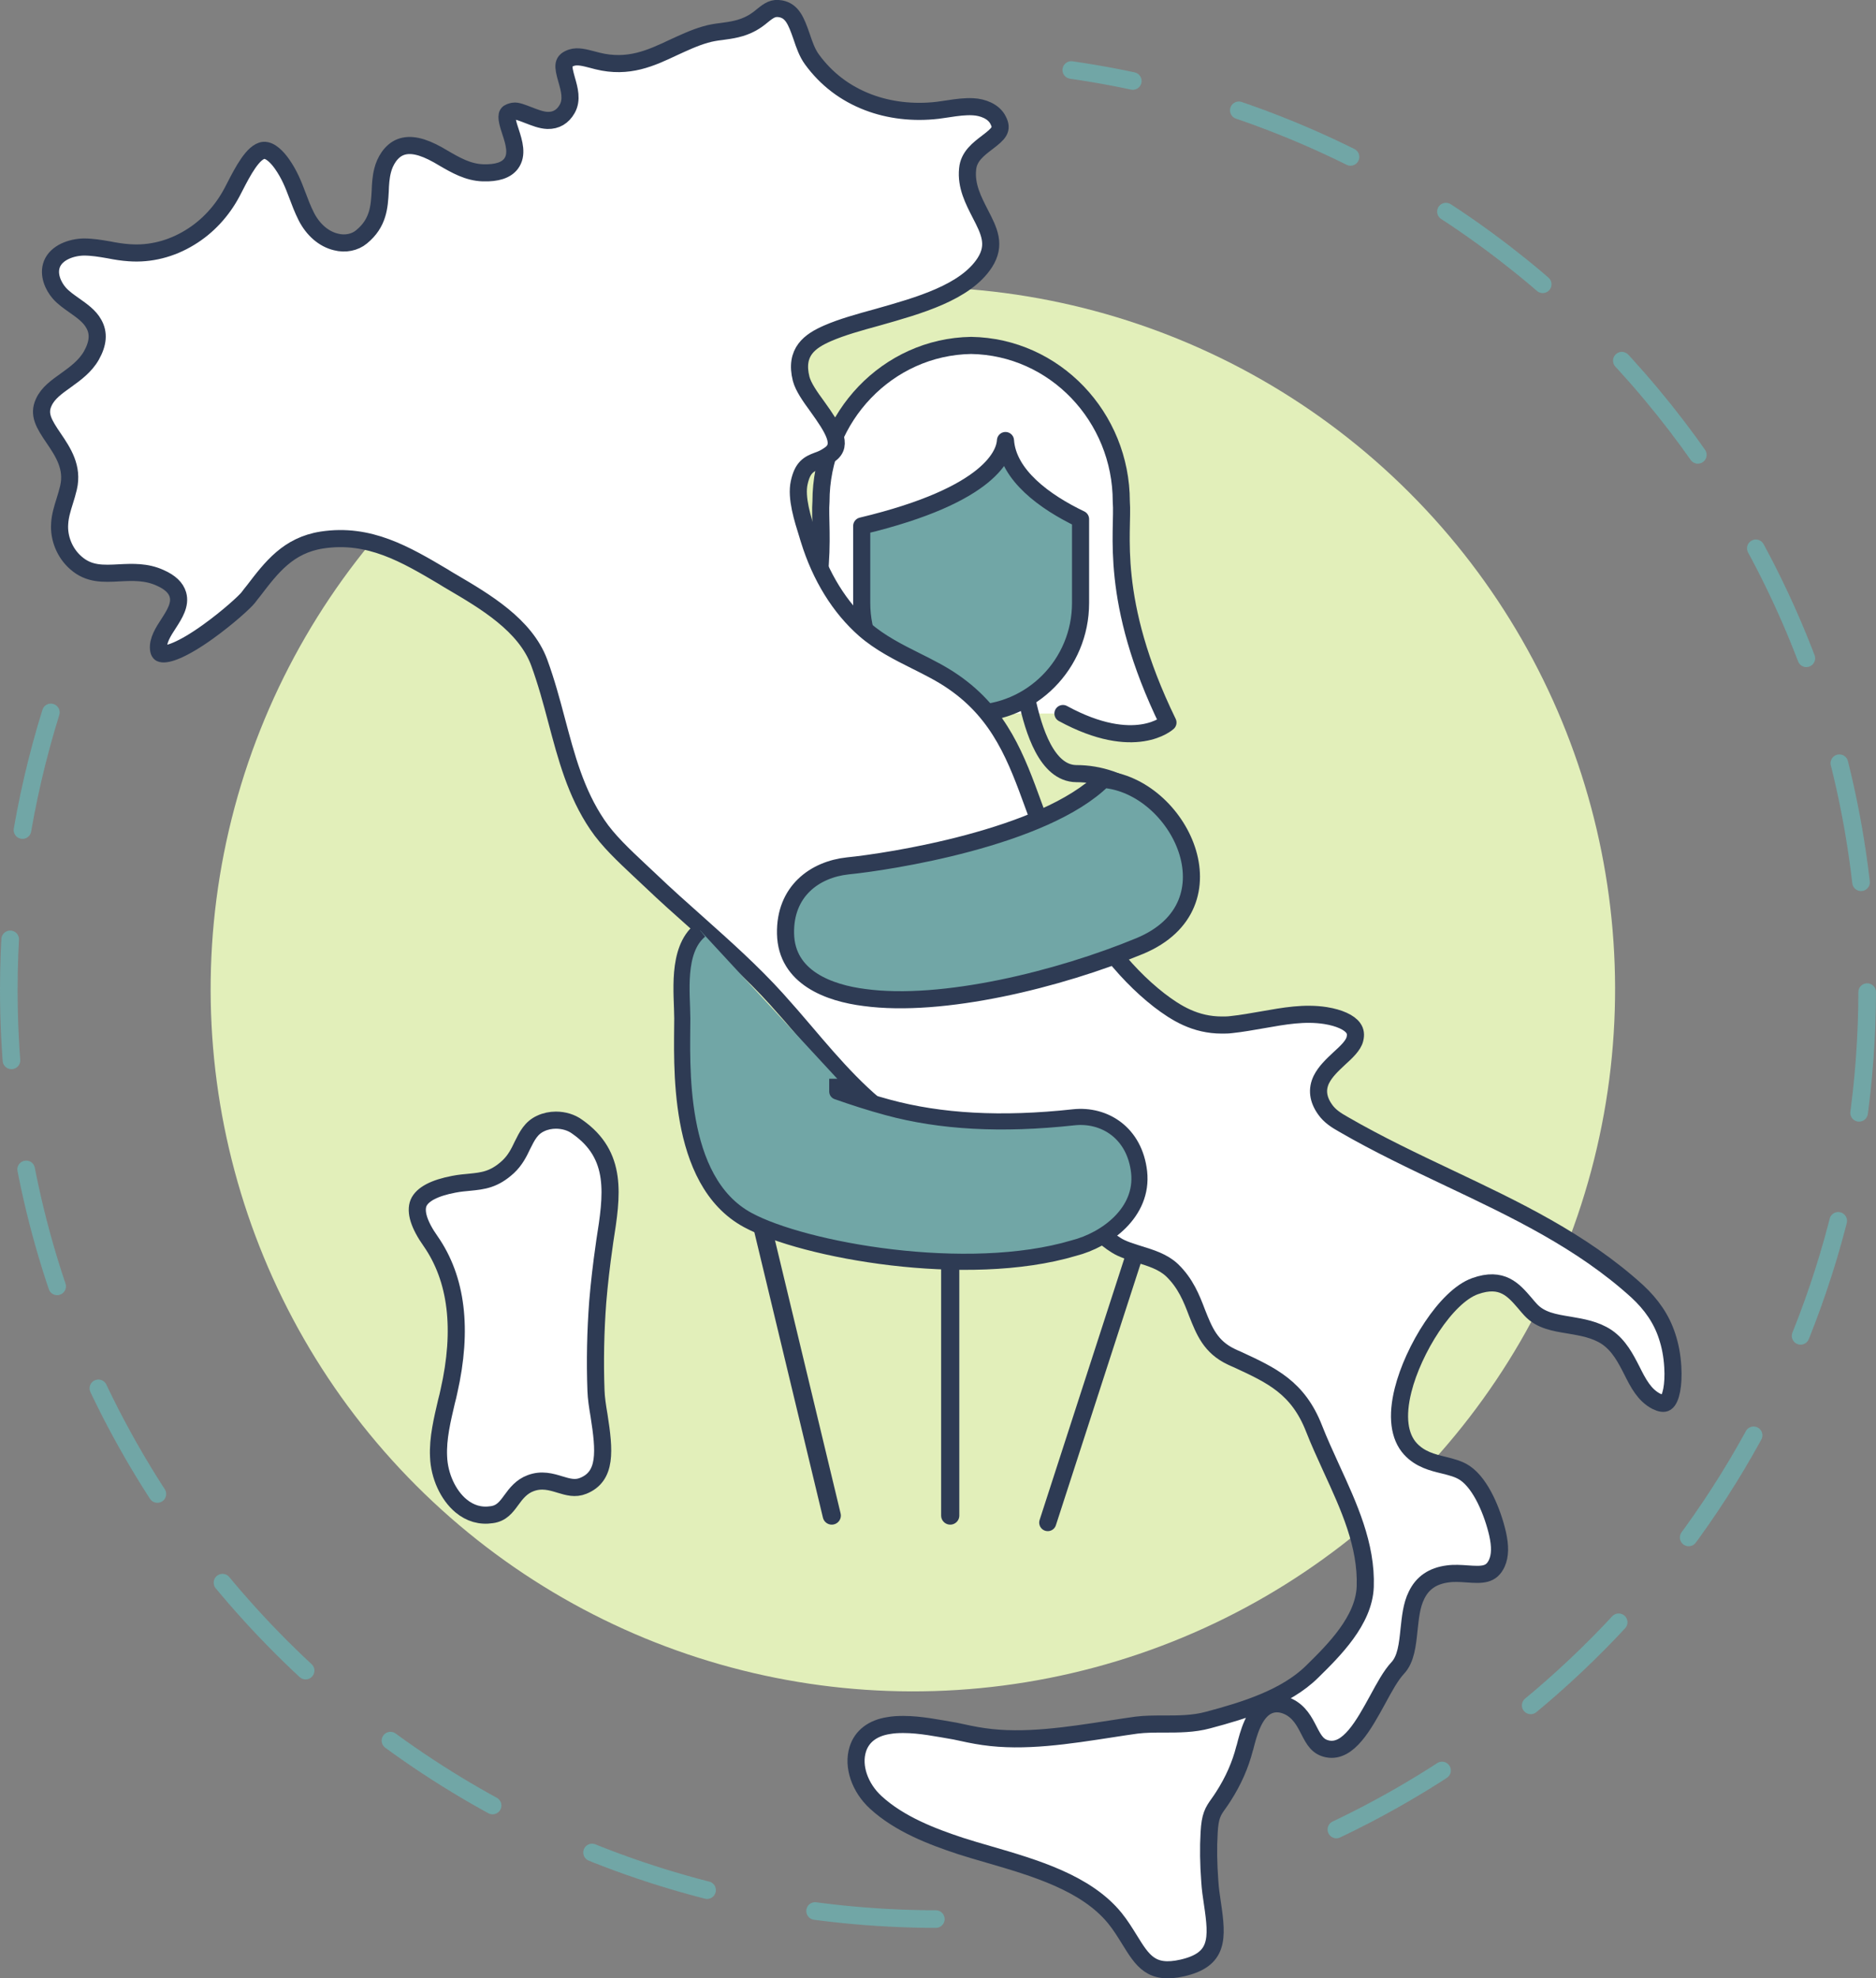 <?xml version="1.0" encoding="utf-8"?>
<!-- Generator: $$$/GeneralStr/196=Adobe Illustrator 27.6.0, SVG Export Plug-In . SVG Version: 6.00 Build 0)  -->
<svg version="1.1" xmlns="http://www.w3.org/2000/svg" xmlns:xlink="http://www.w3.org/1999/xlink" x="0px" y="0px"
	 viewBox="0 0 852.1 898.6" style="enable-background:new 0 0 852.1 898.6;" xml:space="preserve">
<rect x="0" y="0" width="852.1" height="898.6" fill="#808080" stroke="none"/>
<style type="text/css">
	.st0{fill:#E2EFBA;}
	.st1{fill:#5D9AF0;}
	.st2{fill:none;stroke:#2E3B54;stroke-width:8.257;stroke-linecap:round;stroke-linejoin:round;stroke-miterlimit:10;}
	.st3{fill:none;stroke:#2E3B54;stroke-width:7.769;stroke-linecap:round;stroke-linejoin:round;stroke-miterlimit:10;}
	.st4{fill:#FFFFFF;stroke:#2E3B54;stroke-width:7.769;stroke-miterlimit:10;}
	.st5{fill:none;stroke:#71A6A6;stroke-width:8;stroke-linecap:round;stroke-miterlimit:10;stroke-dasharray:55,50;}
	.st6{fill:#FFFFFF;stroke:#2E3B54;stroke-width:7.769;stroke-linecap:round;stroke-linejoin:round;stroke-miterlimit:10;}
	.st7{fill:#71A6A6;stroke:#2E3B54;stroke-width:7.769;stroke-linecap:round;stroke-linejoin:round;stroke-miterlimit:10;}
	.st8{fill:none;stroke:#000000;stroke-width:7.769;stroke-linecap:round;stroke-linejoin:round;stroke-miterlimit:10;}
	.st9{fill:#71A6A6;stroke:#2E3B54;stroke-width:7.322;stroke-linejoin:round;stroke-miterlimit:10;}
	.st10{fill:#71A6A6;stroke:#2E3B54;stroke-width:7.769;stroke-linejoin:round;stroke-miterlimit:10;}
</style>
<g id="_x2014_ÎÓÈ_x5F_1">
	
		<ellipse transform="matrix(0.707 -0.707 0.707 0.707 -196.215 424.846)" class="st0" cx="414.7" cy="449.3" rx="319" ry="319"/>
	<path class="st1" d="M748.8,567C748.8,567,748.8,567,748.8,567L748.8,567L748.8,567z"/>
	<line class="st2" x1="377.8" y1="688.4" x2="344.5" y2="549.8"/>
	<path class="st3" d="M475.9,691.6L526.3,536c26.4,2.9,43.6-15.5,43.6-38.8l0.4-26.6"/>
	<line class="st2" x1="431.6" y1="574.8" x2="431.6" y2="688.4"/>
	<path class="st4" d="M252.5,508.8c-2.4,0-4.8,0.5-6.9,1.5c-4.4,2-6.2,5.7-8.3,9.9c-1.6,3.4-3.3,6.8-6.5,9.8
		c-6.4,5.9-11.5,6.4-17.5,7c-2.2,0.2-4.5,0.4-7.1,0.9c-9,1.7-14.4,4.6-16.1,8.5c-1.6,4,0.2,9.9,5.5,17.4c11.9,17.1,14.7,40,8.3,68.2
		c-0.3,1.5-0.7,3.1-1.1,4.6c-1.9,8.2-4,16.7-3.6,25c0.3,8.7,4.3,17.5,10.2,22.4c4.1,3.4,8.8,4.8,14,4c4.4-0.6,6.5-3.4,8.9-6.7
		c2.1-2.9,4.6-6.1,8.7-7.6c5-1.9,9.4-0.6,13.3,0.6c3.7,1.1,6.9,2.1,10.6,0.6c10.7-4.3,9.7-15.9,7.2-31.9c-0.7-4.1-1.3-8-1.4-11.4
		c-0.5-13.4-0.2-27,0.8-40.3c0.7-8.4,1.7-17,2.9-25.3l0.3-2.2c3.3-20.9,6.1-39-12.5-52C259.5,509.8,256,508.8,252.5,508.8z"/>
	<path class="st5" d="M607,831c142.6-67.8,241.1-213.1,241.1-381.4C848.1,237,691,61.2,486.6,31.8"/>
	<path class="st5" d="M23.1,323.6C10.7,363.4,4,405.7,4,449.6c0,233.1,189,422.1,422.1,422.1"/>
	<path class="st6" d="M482.8,324.1c32.9,17.9,47.7,4.1,47.7,4.1c-27.1-55.6-20.1-87.1-21.2-100.4c0-38.4-30.2-70.3-68.2-70.9
		c-37.9,0.6-68.2,32.5-68.2,70.9c-1.1,13.4,5.9,44.9-21.2,100.4c0,0,14.8,13.9,47.7-4.1"/>
	<path class="st7" d="M490.8,235.8v38.1c0,27.7-22.2,50.2-49.7,50.2c-27.5,0-49.7-22.5-49.7-50.2v-35c59.1-14.1,65-33,65.3-38.8
		C457.8,215.8,474.5,228,490.8,235.8z"/>
	<path class="st3" d="M540.5,403.2c0,0,0.1-25.5-22.6-42.1c-8.5-6.2-18.5-9.7-29-9.7c-13.5-0.1-19.5-20-22.4-33.4"/>
	<path class="st8" d="M341.1,399.2c0,0-0.1-25.5,22.6-42.1c8.5-6.2,18.5-9.7,29-9.7c14.4-0.1,19.8-23.2,21.9-33.7"/>
</g>
<g id="ITALIA">
	<path class="st4" d="M410.3,783.3c-2.3,0-4.5,0.1-6.7,0.5c-7.2,1.1-12.2,4.9-14,10.8c-2.4,7.7,0.9,17.4,8.2,24.1
		c10.8,9.9,25.5,15.5,38.5,19.8c4.1,1.3,8.4,2.6,13,3.9c20.6,6,44,12.8,57.1,28.9c2.6,3.2,4.6,6.5,6.6,9.7c6,9.7,9.9,16.1,24,12.9
		c16.6-3.8,16.1-13.2,13.7-29.3c-0.5-3.3-1-6.7-1.2-10.1c-0.6-8-0.7-15.2-0.3-22.1c0.4-7.5,1.7-9.6,4.3-13.2
		c0.6-0.9,1.3-1.8,2.1-3.1c4.7-7.3,7.8-14.5,9.7-21.9l0.2-0.6c1.5-5.9,4-15.8,10.4-18.8c1.9-0.9,5.1-1.6,9.2,0.3
		c5.1,2.4,7.4,6.9,9.4,10.8c2.4,4.7,4.1,7.6,8.5,8.5c9.5,1.9,16.5-11,22.7-22.3c3.1-5.7,6-11.1,9.2-14.5c3.7-4,4.4-10.5,5.1-17.4
		c0.6-5.4,1.1-11,3.4-15.6c2.7-5.6,7.3-8.8,14.2-9.7c2.9-0.4,5.9-0.2,8.7,0c7,0.5,11.1,0.6,13.6-4.9c1.5-3.4,1.6-7.6,0.3-13.4
		c-2.2-9.5-7.4-22.5-14.8-27.5c-2.8-1.9-6.1-2.7-9.7-3.6c-5-1.2-10.7-2.6-15.1-7.4c-5.1-5.6-6.3-14.8-3.3-26.7
		c4.6-18.4,19.5-42.5,32.7-47.2c12.3-4.4,17.5,1.8,22.6,7.7c0.8,1,1.7,2,2.6,3c4.5,4.9,10.8,5.9,17.6,7c5.8,1,11.9,2,17.1,5.5
		c5.5,3.8,8.5,9.6,11.3,15.1c2.9,5.8,5.7,11.2,11.1,14c2,1,3.5,1.2,4.4,0.6c2.3-1.5,3.6-8.1,3.1-16.2c-0.3-5.2-1.2-9.8-2.6-14h0
		c-2.5-7.7-7-14.3-13.6-20.4c-25.2-22.9-55.7-37.3-85.2-51.3c-16-7.6-32.5-15.4-48.2-24.5c-3.2-1.8-6.2-3.7-8.3-6.7
		c-3.3-4.6-3.9-9.2-1.7-13.7c1.8-3.6,5-6.6,8.1-9.5c3.2-2.9,6.4-5.9,7.1-8.8c0.5-2,0.3-3.6-0.7-5c-1.8-2.6-6.4-4.7-12.6-5.7
		c-9.6-1.5-18.8,0.2-28.5,1.9c-4.7,0.8-9.5,1.7-14.3,2.2c-1.5,0.2-2.9,0.2-4.3,0.2c-12.1,0-20.8-5.4-28.5-11.3
		c-16.6-12.9-31.7-32.7-44.9-58.9c-5-9.9-8.6-19.8-12.1-29.4c-7.8-21.4-15.1-41.5-36.4-56.2c-5.3-3.7-11.3-6.7-17.1-9.6
		c-8-4-16.3-8.2-23.2-14.2c-11.4-10-20.1-24.1-25.3-40.9c-0.2-0.7-0.5-1.5-0.7-2.3c-2.2-7-5.3-16.7-3.8-23.5c1.5-7,4.3-8.5,8.3-10
		c1.7-0.6,3.5-1.3,5.8-3c5.9-4.3,1.5-11.4-5.9-21.7c-3.3-4.5-6.3-8.8-7.3-12.5c-3.1-12.3,4-17.2,12-20.7c6.4-2.8,14.3-5,22.7-7.3
		c18.7-5.3,39.9-11.2,48.7-24.8c5.2-8.1,2-14.4-2.1-22.3c-3-5.9-6.5-12.5-5.7-20.2c0.5-5.8,5-9.1,8.9-12.1c5.4-4.1,7.1-5.9,5-10
		c-2-4.2-7.2-6-11.4-6.2c-3.6-0.2-7.3,0.3-11.2,0.9c-1.6,0.2-3.2,0.5-4.9,0.7c-11.1,1.3-22.1,0-31.7-3.7
		c-10.4-4-18.9-10.5-25.4-19.4c-2.2-3-3.5-6.8-4.7-10.4C361.6,9.4,359.8,5,354.6,4c-3.4-0.6-5.2,0.6-8.4,3.2
		c-1.3,1.1-2.9,2.3-4.7,3.3c-4.7,2.6-9.3,3.2-13.7,3.8c-2.6,0.3-5,0.7-7.4,1.4c-5.2,1.5-10,3.8-14.6,5.9c-10,4.7-20.3,9.6-34.4,6.1
		c-0.8-0.2-1.5-0.4-2.3-0.6c-3.5-0.9-6.7-1.8-9.5-0.9c-4.2,1.5-4.1,3.4-2.2,10.1c1.2,4.2,2.6,9,0.2,13.2c-2,3.5-5,5.3-8.9,5.2
		c-2.9-0.1-5.8-1.3-8.7-2.4c-2.6-1-5.2-2.1-6.8-1.8c-0.9,0.2-2.2,0.5-2.6,1.2c-0.9,1.4,0.3,5.2,1.3,8.2c1.6,4.9,3.3,10.4,0.2,14.5
		c-2.2,2.9-6.4,4.3-12.7,4.1c-6.8-0.2-12.5-3.5-18-6.7c-0.8-0.5-1.6-0.9-2.4-1.4c-7.3-4.1-12.7-5.2-17-3.6
		c-4.5,1.7-7.2,6.6-8.2,10.6c-0.8,3.1-1,6.3-1.1,9.4c-0.4,7.1-0.8,14.5-8.5,20.8c-3,2.5-7.4,3.4-11.6,2.3
		c-5.5-1.3-10.4-5.5-13.5-11.6c-1.7-3.4-2.9-6.6-4.1-9.8c-1.8-4.8-3.6-9.3-6.9-14c-2.1-3-5.3-6.4-8.3-6.2c-4.8,0.4-9.7,9.9-13,16.3
		c-0.5,0.9-0.9,1.8-1.4,2.7c-4.5,8.5-11.1,15.7-19.2,20.6c-8.5,5.2-18,7.6-27.5,6.9c-3.1-0.2-6.2-0.7-9.2-1.3
		c-4-0.7-7.7-1.3-11.4-1.3c-5.7,0.1-12.4,2.5-14.5,7.7c-1.9,4.8,0.6,10.1,3.3,13.2c1.8,2.1,4.4,3.9,6.8,5.6c3.4,2.4,7,4.9,8.9,8.4
		c2.4,4.2,2,8.9-1.1,14.4c-2.8,4.9-7.2,8.1-11.5,11.2c-4.2,3-8.2,5.8-10.1,10c-2.6,5.5,0,9.8,4.5,16.4c4.2,6.2,8.9,13.2,6.7,22.5
		c-0.5,2.1-1.1,4.1-1.7,6c-1.1,3.5-2.1,6.8-2.3,10.2c-0.5,6.6,2.3,13.5,7.4,17.9c5.9,5.2,12.3,4.9,19.7,4.5c6-0.3,12.3-0.6,18.6,2.3
		c4.5,2,7.1,4.5,8,7.6c1.3,4.5-1.5,8.9-4.2,13.1c-2.5,3.8-5,7.8-4.6,11.6c0.2,1.8,0.9,2,1.3,2.1c2.5,0.7,9.4-1.5,21.1-9.9
		c9.2-6.6,16.8-13.6,18.3-15.5c0.8-1.1,1.7-2.2,2.5-3.2c8.1-10.6,15.7-20.6,31-23c21.5-3.3,38,6.5,55.4,16.8l0.3,0.2
		c1.1,0.7,2.3,1.4,3.5,2.1c14.8,8.7,33.2,19.5,39.5,36.5c3.2,8.7,5.6,17.6,7.9,26.3c4.5,16.9,8.7,32.9,18.5,47.4
		c4.9,7.3,12.1,14,19,20.5c1.6,1.5,3.3,3.1,4.9,4.6c7,6.7,14.3,13.2,21.5,19.6c12.2,10.9,24.9,22.2,36.1,34.6
		c4.3,4.8,8.7,9.8,12.9,14.8c13.1,15.4,26.7,31.3,43.1,41.8c7.9,5,16.8,6.9,26.2,8.9c3.8,0.8,7.7,1.6,11.5,2.7
		c15.6,4.3,26.6,13.1,36.6,21.8c3,2.6,6,5.6,8.8,8.5c4.8,4.9,9.7,9.9,15.2,13.3c2.7,1.7,6.3,2.8,10.1,4c5.5,1.7,11.1,3.4,15.2,7.3
		c6.1,5.9,8.8,12.7,11.3,19.3c3.3,8.3,6.1,15.5,15.6,20c1,0.5,2,0.9,2.9,1.3c15.3,7.1,27.4,12.6,34.7,31.4c2.3,5.9,5,11.7,7.8,17.9
		c7.9,17.2,16.1,34.9,15.4,53.9c-0.6,15.3-14.2,28.8-24.2,38.6c-11.9,11.7-30.6,17.5-47.2,21.9c-6.6,1.8-13.4,1.8-20.1,1.8
		c-4.3,0-8.4,0-12.4,0.5c-3.7,0.5-7.5,1.1-11.4,1.7c-19.5,3-39.6,6.2-58.1,3.5c-4.3-0.6-8.7-1.6-12.9-2.5
		C426.1,785,418.1,783.3,410.3,783.3z"/>
</g>
<g id="Livello_3">
	<path class="st9" d="M380.3,490v5.8c7.4,2.6,15.1,5.1,22.9,7.2c23.9,6.5,51.6,8.1,84.5,4.5c14-1.5,27.7,7.1,29.7,24.9
		c2,18.4-15.1,30.8-29.6,34.5c-48.6,14.5-122.8,1-148.1-12.7c-33-17.8-29.8-71.8-29.8-91.6c0-11-2.9-31,8.1-40"/>
	<path class="st10" d="M501.1,354c34.4,2.7,61.3,57.1,16.6,75.7c-36.7,15.2-89.7,28.2-125,23.4c-16-2-35.5-9-35.9-29
		c-0.4-19.3,13.3-29.2,28.3-30.8C403.3,391.5,474.2,380.7,501.1,354z"/>
</g>
</svg>
